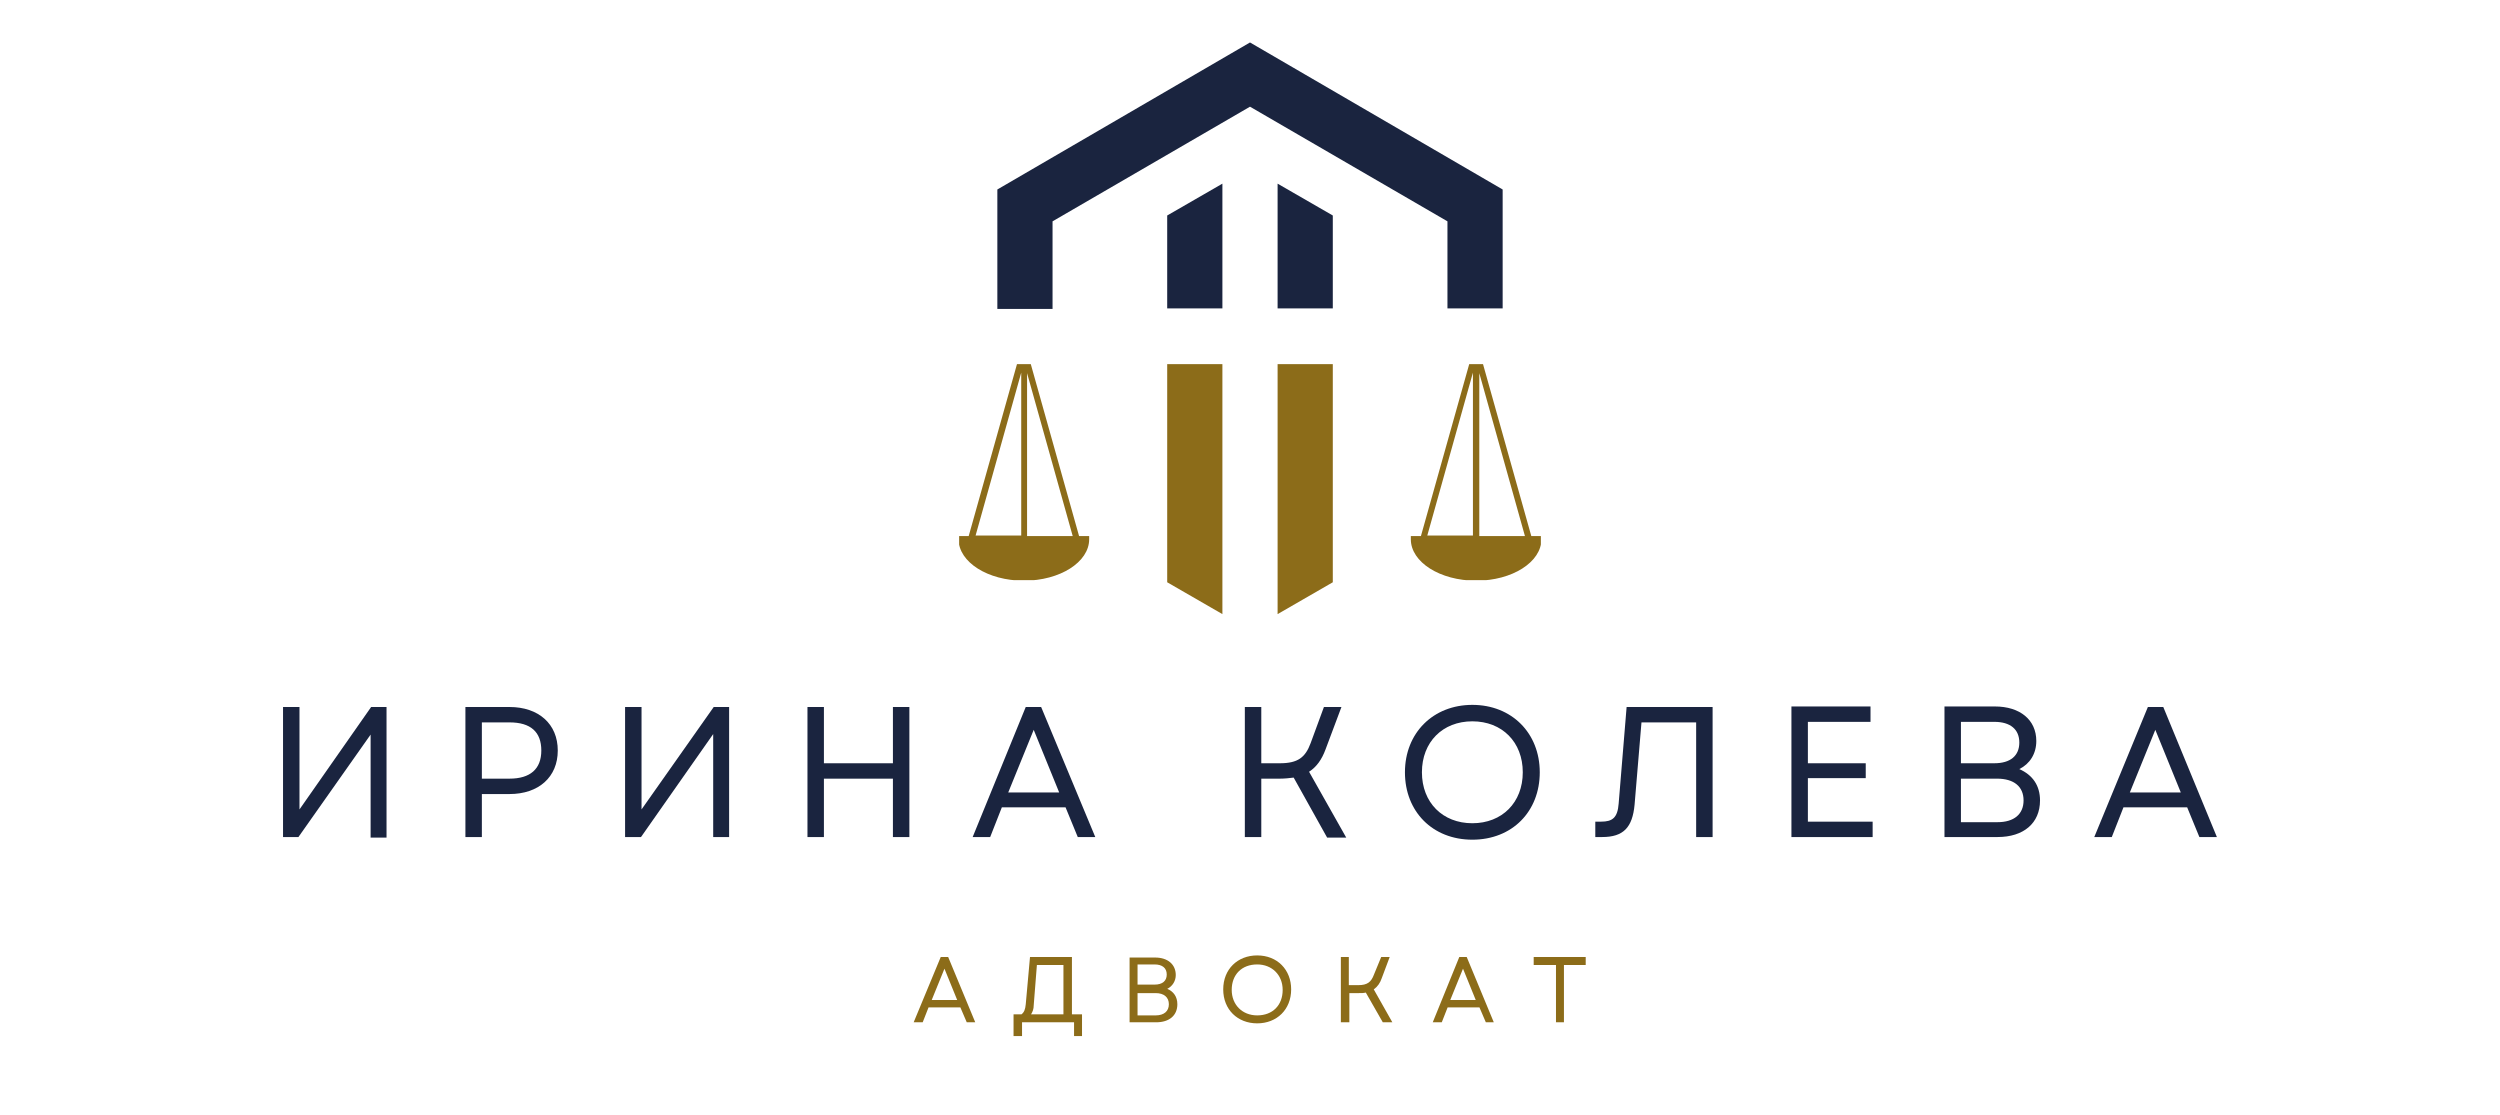 <?xml version="1.0" encoding="utf-8"?>
<!-- Generator: Adobe Illustrator 27.3.1, SVG Export Plug-In . SVG Version: 6.00 Build 0)  -->
<svg version="1.1" id="Layer_1" xmlns="http://www.w3.org/2000/svg" xmlns:xlink="http://www.w3.org/1999/xlink" x="0px" y="0px"
	 viewBox="0 0 471 210" style="enable-background:new 0 0 471 210;" xml:space="preserve">
<style type="text/css">
	.st0{fill:#1A243F;}
	.st1{clip-path:url(#SVGID_00000053532922368483481290000016962199170957363350_);}
	.st2{fill:#8C6C19;}
	.st3{clip-path:url(#SVGID_00000007414825189724039390000007986917718178735266_);}
	.st4{clip-path:url(#SVGID_00000181775048817302669520000013156078517975417986_);}
	.st5{clip-path:url(#SVGID_00000161606982345868887830000016720762905471714467_);}
</style>
<g>
	<path class="st0" d="M198.3,58.1V41.7l37.2-21.6l37.2,21.6v16.4h10.4V35.7L235.5,8l-47.6,27.7v22.5H198.3"/>
	<path class="st0" d="M240.7,58.1h10.4V40.6l-10.4-6V58.1"/>
	<path class="st0" d="M219.9,58.1h10.4V34.6l-10.4,6V58.1"/>
	<g>
		<defs>
			<rect id="SVGID_1_" x="239.6" y="68" width="12" height="47.7"/>
		</defs>
		<clipPath id="SVGID_00000116208997223807560720000008609843470841202596_">
			<use xlink:href="#SVGID_1_"  style="overflow:visible;"/>
		</clipPath>
		<g style="clip-path:url(#SVGID_00000116208997223807560720000008609843470841202596_);">
			<path class="st2" d="M251.1,68.6h-10.4v47.1l10.4-6V68.6"/>
		</g>
	</g>
	<g>
		<defs>
			<rect id="SVGID_00000040551287273599222830000008485754184298703276_" x="219.6" y="68" width="12" height="47.7"/>
		</defs>
		<clipPath id="SVGID_00000095326023030054802230000007145921593491290559_">
			<use xlink:href="#SVGID_00000040551287273599222830000008485754184298703276_"  style="overflow:visible;"/>
		</clipPath>
		<g style="clip-path:url(#SVGID_00000095326023030054802230000007145921593491290559_);">
			<path class="st2" d="M219.9,68.6v41.1l10.4,6V68.6H219.9"/>
		</g>
	</g>
	<g>
		<defs>
			<rect id="SVGID_00000049181660286897950690000017872373695104395419_" x="264.9" y="68" width="25.4" height="41.3"/>
		</defs>
		<clipPath id="SVGID_00000163767404818698627380000013784062174833931668_">
			<use xlink:href="#SVGID_00000049181660286897950690000017872373695104395419_"  style="overflow:visible;"/>
		</clipPath>
		<g style="clip-path:url(#SVGID_00000163767404818698627380000013784062174833931668_);">
			<path class="st2" d="M278.7,100.9V70.3l8.6,30.7H278.7z M277.5,100.9h-8.6l8.6-30.7V100.9z M279.4,68.6h-2.6l-9.1,32.4h-1.9v0.6
				c0,4.3,5.5,7.8,12.3,7.8s12.3-3.5,12.3-7.8v-0.6h-1.9L279.4,68.6"/>
		</g>
	</g>
	<g>
		<defs>
			<rect id="SVGID_00000064349503122792829960000001721542319007560108_" x="180.7" y="68" width="25.6" height="41.3"/>
		</defs>
		<clipPath id="SVGID_00000119821953035062345040000004619168158947192224_">
			<use xlink:href="#SVGID_00000064349503122792829960000001721542319007560108_"  style="overflow:visible;"/>
		</clipPath>
		<g style="clip-path:url(#SVGID_00000119821953035062345040000004619168158947192224_);">
			<path class="st2" d="M193.5,100.9V70.3l8.6,30.7H193.5z M192.4,100.9h-8.6l8.6-30.7V100.9z M194.2,68.6h-2.6l-9.1,32.4h-1.9v0.6
				c0,4.3,5.5,7.8,12.3,7.8s12.3-3.5,12.3-7.8v-0.6h-1.9L194.2,68.6"/>
		</g>
	</g>
</g>
<g>
	<g transform="translate(161.424, 118.298)">
	</g>
</g>
<g>
	<g>
		<g transform="translate(37.823, 118.298)">
			<g>
				<path class="st0" d="M15.5,39.4h2.9L32,20.1v19.4h3V14.9h-2.9L18.6,34.2V14.9h-3.1V39.4z"/>
			</g>
		</g>
	</g>
	<g>
		<g transform="translate(63.584, 118.298)">
			<g>
				<path class="st0" d="M24.1,39.4h3.1v-8.1h5.2c5.5,0,9.1-3.2,9.1-8.2c0-5-3.6-8.2-9.1-8.2h-8.3V39.4z M27.2,28.5V17.8h5.2
					c4,0,6,1.8,6,5.3c0,3.5-2.1,5.3-6,5.3H27.2z"/>
			</g>
		</g>
	</g>
	<g>
		<g transform="translate(86.165, 118.298)">
			<g>
				<path class="st0" d="M31.7,39.4h2.9l13.6-19.4v19.4h3V14.9h-2.9L34.7,34.2V14.9h-3.1V39.4z"/>
			</g>
		</g>
	</g>
	<g>
		<g transform="translate(111.926, 118.298)">
			<g>
				<path class="st0" d="M56.3,39.4h3.1V14.9h-3.1v10.6h-13V14.9h-3.1v24.5h3.1v-11h13V39.4z"/>
			</g>
		</g>
	</g>
	<g>
		<g transform="translate(137.45, 118.298)">
			<g>
				<path class="st0" d="M45.8,39.4h3.3l2.2-5.6h12l2.3,5.6h3.3L58.7,14.9h-2.9L45.8,39.4z M52.5,31l4.8-11.8L62.1,31H52.5z"/>
			</g>
		</g>
	</g>
	<g>
		<g transform="translate(173.728, 118.298)">
			<g>
				<path class="st0" d="M60.8,39.4h3.1v-11h3.5c0.9,0,1.8-0.1,2.6-0.2l6.3,11.3h3.6l-7-12.4c1.4-0.9,2.4-2.3,3.1-4.2l3-8h-3.3
					l-2.5,6.8c-1,2.7-2.4,3.8-5.8,3.8h-3.5V14.9h-3.1V39.4z"/>
			</g>
		</g>
	</g>
	<g>
		<g transform="translate(197.491, 118.298)">
			<g>
				<path class="st0" d="M79.9,39.9c7.5,0,12.7-5.3,12.7-12.7s-5.3-12.7-12.7-12.7s-12.7,5.3-12.7,12.7S72.4,39.9,79.9,39.9z
					 M70.4,27.2c0-5.7,3.9-9.6,9.5-9.6c5.6,0,9.5,3.9,9.5,9.6s-3.9,9.6-9.5,9.6C74.3,36.8,70.4,32.9,70.4,27.2z"/>
			</g>
		</g>
	</g>
	<g>
		<g transform="translate(225.355, 118.298)">
			<g>
				<path class="st0" d="M75.1,39.4h1.4c4,0,5.7-1.8,6.1-6.1l1.3-15.5h10.3v21.6h3.1V14.9H81.1l-1.5,18.2c-0.2,2.7-1.2,3.4-3.3,3.4
					h-1.1V39.4z"/>
			</g>
		</g>
	</g>
	<g>
		<g transform="translate(250.905, 118.298)">
			<g>
				<path class="st0" d="M86.6,39.4h15.3v-2.9H89.7v-8.2h10.9v-2.8H89.7v-7.8h11.8v-2.9H86.6V39.4z"/>
			</g>
		</g>
	</g>
	<g>
		<g transform="translate(272.54, 118.298)">
			<g>
				<path class="st0" d="M93.8,39.4h10c4.9,0,8-2.6,8-6.9c0-2.8-1.4-4.8-3.9-5.9c2-1,3.2-2.9,3.2-5.3c0-4-3.1-6.5-7.8-6.5h-9.5V39.4
					z M96.9,36.6v-8.2h6.8c3.2,0,5,1.5,5,4.1c0,2.6-1.8,4.1-4.9,4.1H96.9z M96.9,25.5v-7.8h6.3c3,0,4.7,1.4,4.7,3.9
					c0,2.5-1.7,3.9-4.7,3.9H96.9z"/>
			</g>
		</g>
	</g>
	<g>
		<g transform="translate(295.962, 118.298)">
			<g>
				<path class="st0" d="M98.6,39.4h3.3l2.2-5.6h12l2.3,5.6h3.3l-10.1-24.5h-2.9L98.6,39.4z M105.3,31l4.8-11.8l4.8,11.8H105.3z"/>
			</g>
		</g>
	</g>
</g>
<g>
	<g>
		<g transform="translate(128.135, 149.7)">
			<g>
				<path class="st2" d="M44,42.9h1.7l1.1-2.8h6l1.2,2.8h1.6l-5.1-12.3h-1.4L44,42.9z M47.4,38.7l2.4-5.9l2.4,5.9H47.4z"/>
			</g>
		</g>
	</g>
	<g>
		<g transform="translate(142.252, 149.7)">
			<g>
				<path class="st2" d="M48.8,45.5h1.5v-2.6h9.8v2.6h1.5v-4.1h-1.9V30.6h-7.9L51,39.5c-0.1,1-0.3,1.5-0.8,1.9h-1.5V45.5z M52,41.4
					c0.3-0.5,0.5-1,0.5-1.7l0.6-7.6h5v9.3H52z"/>
			</g>
		</g>
	</g>
	<g>
		<g transform="translate(157.514, 149.7)">
			<g>
				<path class="st2" d="M55.3,42.9h5c2.5,0,4-1.3,4-3.4c0-1.4-0.7-2.4-1.9-2.9c1-0.5,1.6-1.5,1.6-2.6c0-2-1.5-3.3-3.9-3.3h-4.8
					V42.9z M56.8,41.5v-4.1h3.4c1.6,0,2.5,0.8,2.5,2.1c0,1.3-0.9,2.1-2.5,2.1H56.8z M56.8,35.9v-3.9H60c1.5,0,2.3,0.7,2.3,1.9
					c0,1.2-0.8,1.9-2.3,1.9H56.8z"/>
			</g>
		</g>
	</g>
	<g>
		<g transform="translate(171.355, 149.7)">
			<g>
				<path class="st2" d="M65.5,43.1c3.7,0,6.4-2.6,6.4-6.4c0-3.7-2.6-6.4-6.4-6.4c-3.7,0-6.4,2.6-6.4,6.4
					C59.1,40.5,61.8,43.1,65.5,43.1z M60.7,36.8c0-2.9,1.9-4.8,4.8-4.8c2.8,0,4.8,2,4.8,4.8c0,2.9-1.9,4.8-4.8,4.8
					C62.7,41.6,60.7,39.6,60.7,36.8z"/>
			</g>
		</g>
	</g>
	<g>
		<g transform="translate(187.418, 149.7)">
			<g>
				<path class="st2" d="M65.3,42.9h1.5v-5.5h1.8c0.5,0,0.9,0,1.3-0.1l3.2,5.6h1.8l-3.5-6.2c0.7-0.5,1.2-1.2,1.5-2.1l1.5-4h-1.6
					L71.4,34c-0.5,1.3-1.2,1.9-2.9,1.9h-1.8v-5.3h-1.5V42.9z"/>
			</g>
		</g>
	</g>
	<g>
		<g transform="translate(201.43, 149.7)">
			<g>
				<path class="st2" d="M68.5,42.9h1.7l1.1-2.8h6l1.2,2.8H80l-5.1-12.3h-1.4L68.5,42.9z M71.8,38.7l2.4-5.9l2.4,5.9H71.8z"/>
			</g>
		</g>
	</g>
	<g>
		<g transform="translate(215.547, 149.7)">
			<g>
				<path class="st2" d="M77.6,42.9h1.5V32.1h4.1v-1.5h-9.8v1.5h4.2V42.9z"/>
			</g>
		</g>
	</g>
</g>
</svg>
